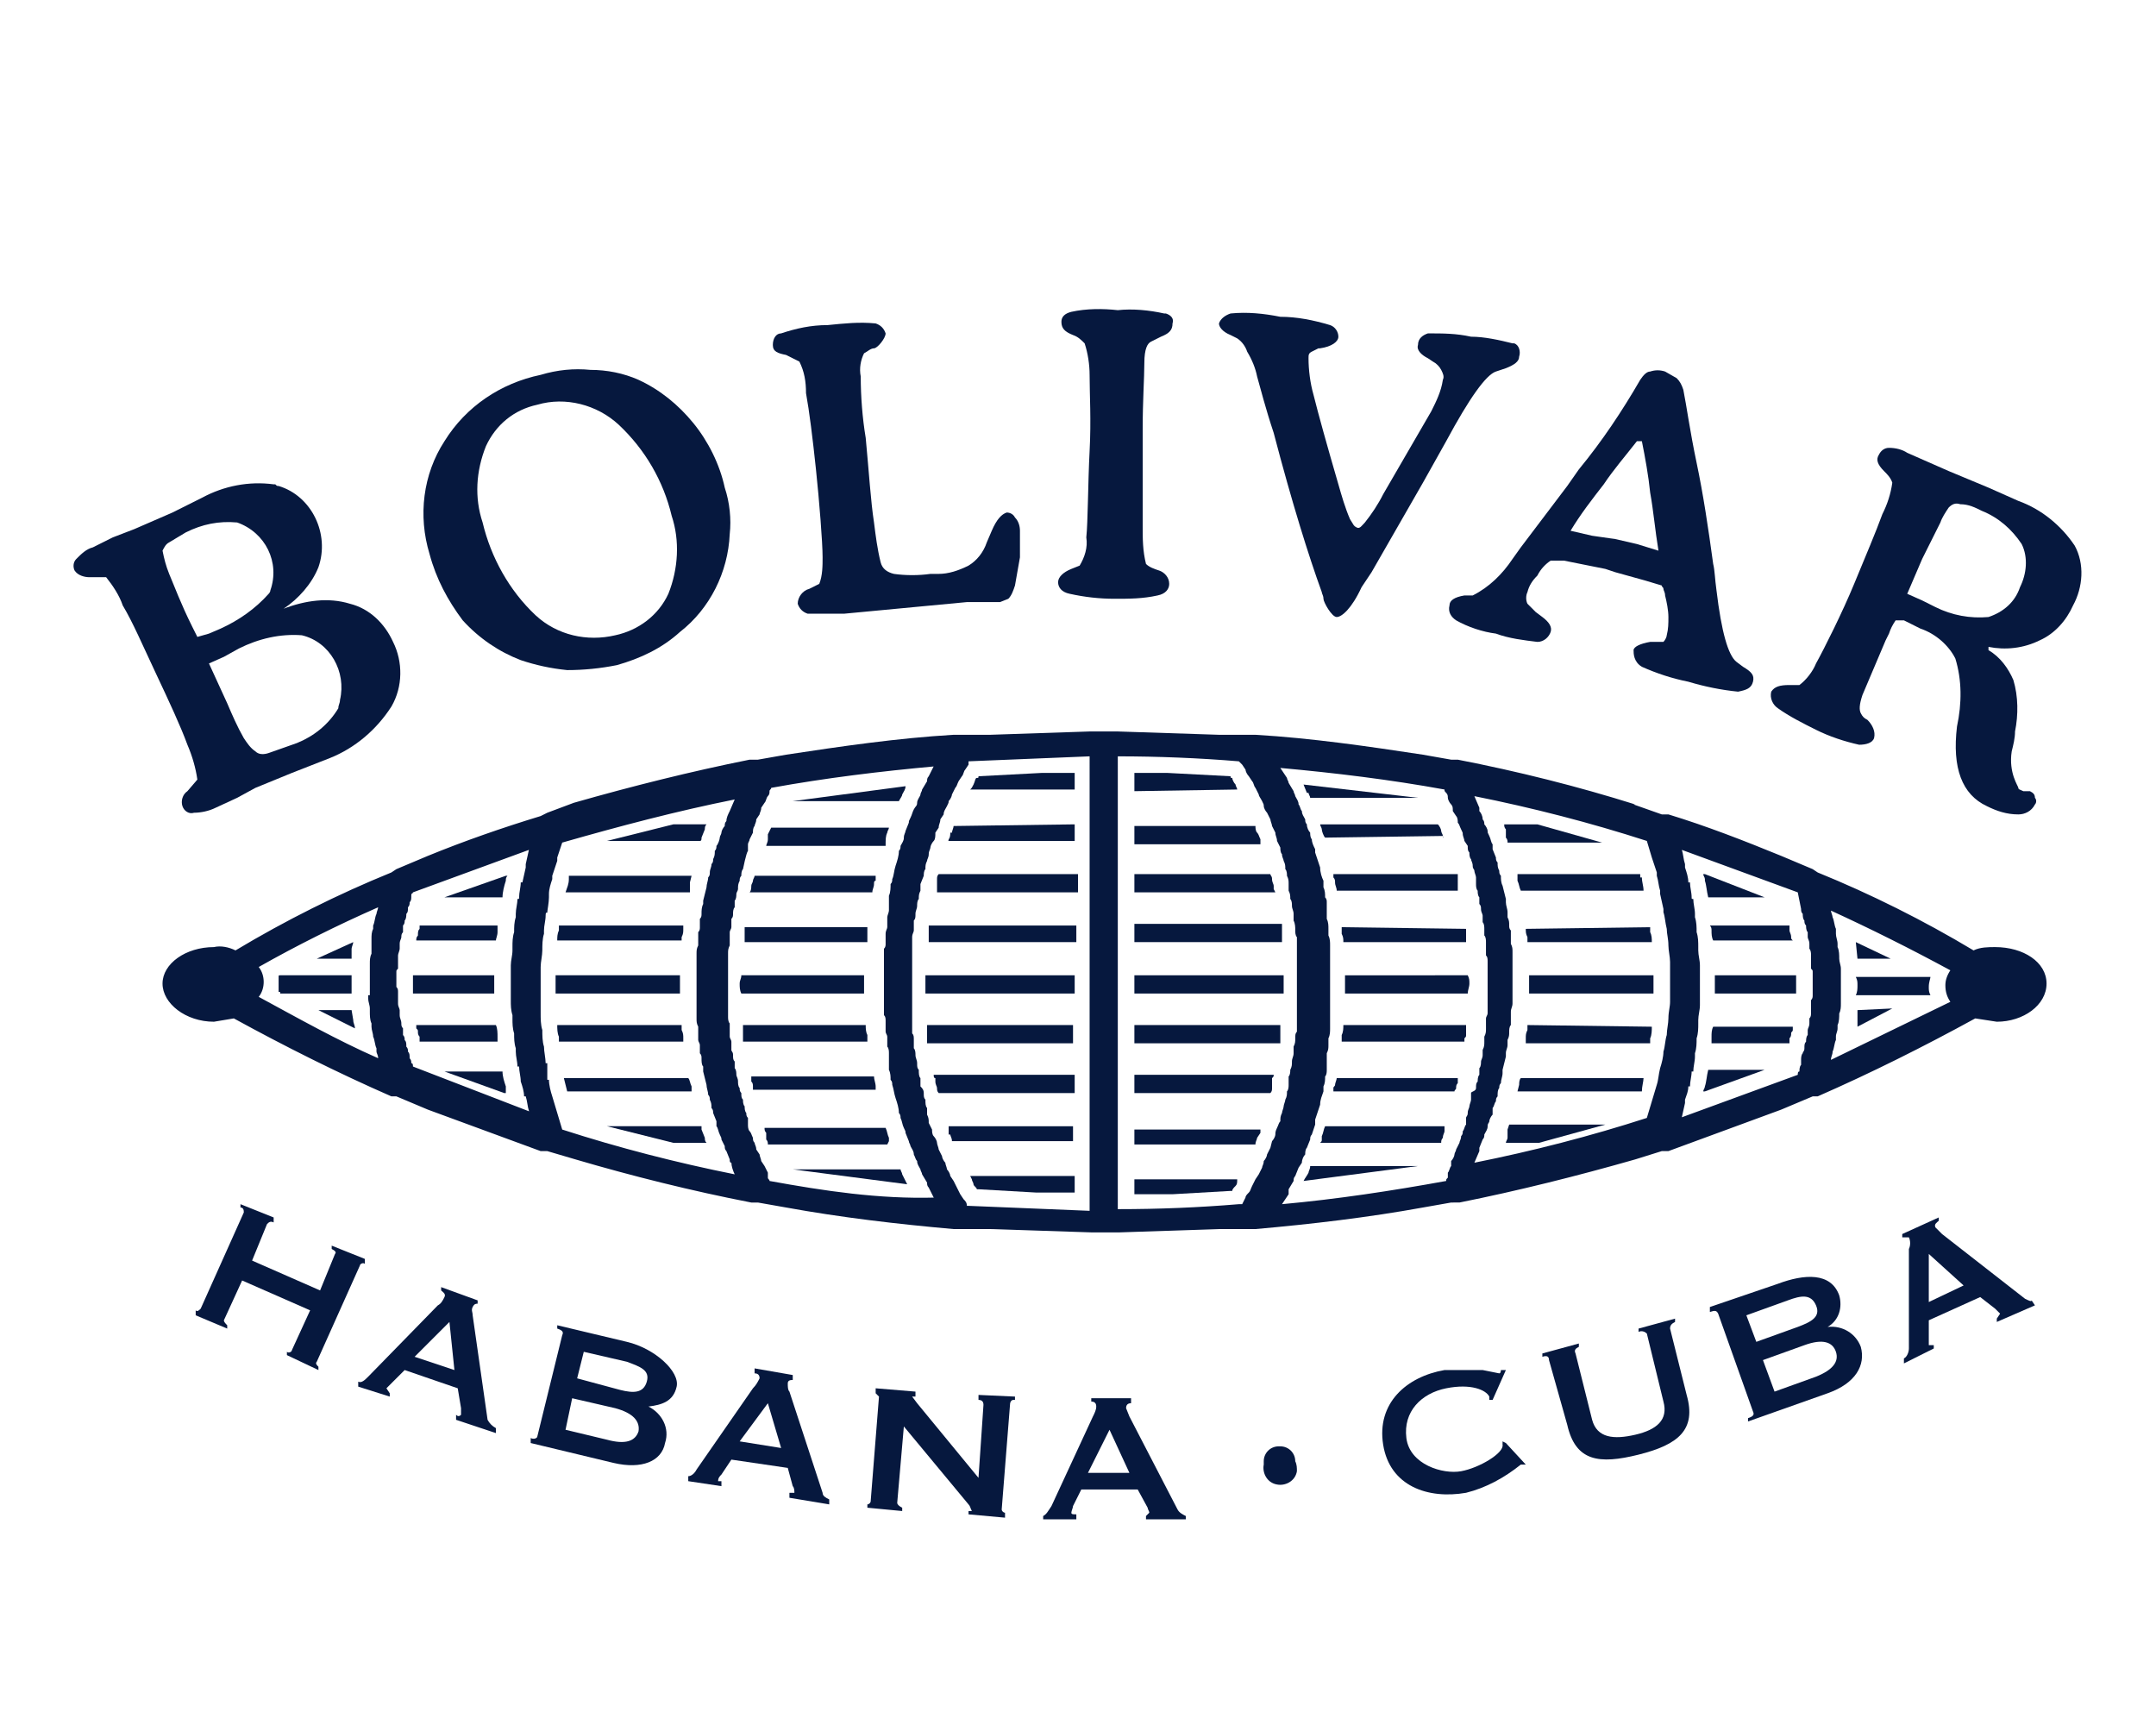 <?xml version="1.0" encoding="utf-8"?>
<!-- Generator: Adobe Illustrator 24.3.0, SVG Export Plug-In . SVG Version: 6.00 Build 0)  -->
<svg version="1.1" id="Layer_1" xmlns="http://www.w3.org/2000/svg" xmlns:xlink="http://www.w3.org/1999/xlink" x="0px" y="0px"
	 viewBox="0 0 130 104" style="enable-background:new 0 0 130 104;" xml:space="preserve">
<style type="text/css">
	.st0{fill:#06183E;}
</style>
<g id="bolivar">
	<path id="Path_85" class="st0" d="M19.1,82.1l2.6-5.8c0-0.1,0.2-0.2,0.3-0.1c0,0,0,0,0,0l0,0v-0.3l-2-0.8v0.2
		c0.2,0.1,0.3,0.2,0.2,0.3l-0.9,2.2L15.2,76l0.9-2.2c0.1-0.1,0.2-0.2,0.4-0.1l0,0v-0.3l-2-0.8v0.2c0.2,0,0.2,0.2,0.2,0.3l0,0
		l-2.6,5.8C12,79,11.9,79.1,11.8,79l0,0v0.3l1.9,0.8v-0.2c-0.1-0.1-0.2-0.2-0.2-0.3l1.1-2.4l4.1,1.8l-1.1,2.4c0,0.1-0.2,0.2-0.3,0.1
		c0,0,0,0,0,0l0,0v0.2l1.9,0.9v-0.2C19.1,82.3,19,82.2,19.1,82.1z"/>
	<path id="Path_86" class="st0" d="M29.4,85.6l-0.9-6.3c0-0.2-0.1-0.3,0-0.5s0.2-0.2,0.3-0.2v-0.2l-2.2-0.8v0.2
		c0.1,0.1,0.3,0.2,0.2,0.4c-0.1,0.2-0.2,0.4-0.4,0.5L22.2,83c-0.2,0.2-0.4,0.4-0.6,0.3v0.3l1.9,0.6V84l-0.2-0.3l0.3-0.3l0.8-0.8
		l3.2,1.1l0.2,1.2v0.4c-0.1,0.1-0.2,0.1-0.3,0c0,0,0,0,0,0v0.3l2.4,0.8v-0.3C29.7,86,29.5,85.8,29.4,85.6z M25,81.8l2.1-2.1l0.3,2.9
		L25,81.8z"/>
	<path id="Path_87" class="st0" d="M37.8,80.9l-4.2-1v0.2c0.3,0.1,0.4,0.2,0.3,0.4l-1.5,6.1c0,0.1-0.2,0.2-0.4,0.1V87l5,1.2
		c1.7,0.4,2.9-0.1,3.1-1.2c0.3-0.9-0.2-1.8-1-2.2l0,0c0.8-0.1,1.5-0.3,1.7-1.2S39.5,81.3,37.8,80.9z M38.5,86.3
		c-0.2,0.6-0.8,0.8-1.9,0.5l-2.5-0.6l0.4-1.9l2.6,0.6C38.2,85.2,38.6,85.7,38.5,86.3z M39,83.3c-0.2,0.7-0.8,0.7-1.6,0.5l-2.6-0.7
		l0.4-1.6l2.6,0.6C38.6,82.4,39.2,82.6,39,83.3z"/>
	<path id="Path_88" class="st0" d="M49.6,90l-2-6.1c-0.1-0.1-0.1-0.3-0.1-0.5c0-0.2,0.2-0.2,0.3-0.2v-0.3l-2.3-0.4v0.3
		c0.2,0,0.3,0.1,0.3,0.3l0,0c-0.1,0.2-0.2,0.4-0.4,0.6L42,88.6c-0.1,0.2-0.3,0.4-0.5,0.4v0.3l2,0.3v-0.3h-0.2c0-0.2,0.1-0.3,0.2-0.4
		l0.6-0.9l3.4,0.5l0.3,1.1c0.1,0.1,0.1,0.3,0.1,0.4h-0.3v0.3l2.4,0.4v-0.3C49.8,90.3,49.6,90.2,49.6,90z M44.6,86.9l1.7-2.3l0.8,2.7
		L44.6,86.9z"/>
	<path id="Path_89" class="st0" d="M59,84.4c0.2,0,0.3,0.1,0.3,0.3l0,0L59,89.1l-3.7-4.5L55,84.2h0.2v-0.3l-2.4-0.2V84l0.2,0.2l0,0
		l-0.5,6.3c0,0.1-0.1,0.2-0.2,0.2l0,0v0.2l2.1,0.2v-0.2c-0.2-0.1-0.3-0.2-0.3-0.3l0.4-4.6l3.9,4.7c0.1,0.1,0.1,0.2,0.2,0.4h-0.2v0.2
		l2.2,0.2v-0.3c-0.1,0-0.2-0.1-0.2-0.2l0,0l0.5-6.3c0-0.2,0.1-0.3,0.2-0.3h0.1v-0.2L59,84.1V84.4z"/>
	<path id="Path_90" class="st0" d="M71,91l-2.9-5.6l-0.2-0.5c0-0.2,0.1-0.3,0.3-0.3h0v-0.3h-2.4v0.2c0.2,0,0.3,0.1,0.3,0.3v0
		c0,0.2-0.1,0.4-0.2,0.6l-2.5,5.4c-0.2,0.3-0.3,0.5-0.5,0.6v0.2h2v-0.3c-0.2,0-0.3,0-0.3-0.1s0.1-0.3,0.1-0.4l0.5-1h3.4l0.6,1.1
		c0,0.1,0.1,0.2,0.1,0.3l-0.2,0.2v0.2h2.4v-0.2C71.3,91.3,71.1,91.2,71,91z M65.6,88.8l1.3-2.6l1.2,2.6H65.6z"/>
	<path id="Path_91" class="st0" d="M77.1,87.2c-0.5,0-0.9,0.4-0.9,0.9c0,0.1,0,0.1,0,0.2c-0.1,0.5,0.2,1.1,0.8,1.2
		c0.5,0.1,1.1-0.2,1.2-0.8c0-0.2,0-0.4-0.1-0.6l0,0c0-0.5-0.4-0.9-0.9-0.9C77.2,87.2,77.1,87.2,77.1,87.2z"/>
	<path id="Path_92" class="st0" d="M90.6,86.9v0.2c0.1,0.5-1.4,1.4-2.5,1.6s-3.1-0.4-3.3-2s0.9-2.7,2.4-3s2.4,0.1,2.6,0.5v0.2H90
		l0.8-1.8h-0.3c0,0,0,0.2-0.1,0.2l-1-0.2h-2.3c-2.3,0.4-4.1,2-3.7,4.5s2.7,3.3,5,2.9c1.2-0.3,2.3-0.9,3.3-1.7H92L90.8,87L90.6,86.9z
		"/>
	<path id="Path_93" class="st0" d="M100.7,80.1c0-0.2,0.1-0.3,0.3-0.4v-0.2l-2.2,0.6v0.2c0.2-0.1,0.4,0,0.5,0.1l1,4.1
		c0.3,1.1-0.4,1.7-1.7,2s-2.3,0.2-2.6-0.9l-1-4c-0.1-0.2,0-0.3,0.2-0.4V81L93,81.6v0.2c0.3-0.1,0.4,0,0.4,0.2l1.1,3.9
		c0.5,2.2,1.9,2.4,4.3,1.8s3.5-1.5,2.9-3.6L100.7,80.1z"/>
	<path id="Path_94" class="st0" d="M110.2,80L110.2,80c0.7-0.4,0.9-1.2,0.7-1.9c-0.5-1.4-2.1-1.3-3.7-0.7l-4.1,1.4v0.3
		c0.3-0.1,0.4-0.1,0.5,0.1l2.1,5.9c0.1,0.2,0,0.3-0.3,0.4v0.2l4.8-1.7c1.7-0.6,2.3-1.7,2-2.8C111.9,80.4,111.1,79.9,110.2,80z
		 M105.3,79.3l2.5-0.9c0.8-0.3,1.4-0.4,1.7,0.3s-0.3,1-1.1,1.3l-2.5,0.9L105.3,79.3z M109.5,83l-2.5,0.9l-0.7-1.9l2.5-0.9
		c1.1-0.4,1.7-0.2,1.9,0.4S110.5,82.6,109.5,83z"/>
	<path id="Path_95" class="st0" d="M122.1,78.3l-5-3.9l-0.4-0.4c-0.1-0.2,0.1-0.3,0.2-0.4v-0.2l-2.2,1v0.2h0.4
		c0.1,0.2,0.1,0.5,0,0.7v6c0,0.2-0.1,0.5-0.3,0.6v0.3l1.8-0.9v-0.2h-0.3v-1.5l3.1-1.4l0.9,0.7l0.3,0.3l-0.2,0.3v0.2l2.3-1l-0.2-0.3
		C122.5,78.5,122.3,78.4,122.1,78.3z M116.3,78.5v-2.9l2.1,1.9L116.3,78.5z"/>
	<path id="Path_96" class="st0" d="M11.9,47l-0.6,0.7c-0.3,0.2-0.4,0.6-0.3,0.9c0.1,0.3,0.4,0.5,0.7,0.4c0.4,0,0.9-0.1,1.3-0.3
		l1.3-0.6l1.1-0.6l2.2-0.9l2.3-0.9c1.5-0.6,2.8-1.7,3.7-3.1c0.7-1.2,0.7-2.7,0.1-3.9c-0.5-1.1-1.4-2-2.6-2.3c-1.3-0.4-2.7-0.2-4,0.3
		c0.9-0.6,1.7-1.5,2.1-2.5c0.7-2-0.4-4.3-2.4-4.9c-0.1,0-0.1,0-0.2-0.1h-0.1c-1.5-0.2-3,0.1-4.3,0.8l-1.8,0.9l-2.3,1l-1.3,0.5
		L5.6,33c-0.4,0.1-0.7,0.4-1,0.7c-0.2,0.2-0.2,0.5-0.1,0.7c0.2,0.3,0.6,0.4,0.9,0.4h1c0.4,0.5,0.8,1.1,1,1.7c0.6,1,1.2,2.4,2,4.1
		s1.5,3.2,1.9,4.3C11.6,45.6,11.8,46.3,11.9,47z M18.2,38.3c1.7,0.4,2.7,2.2,2.3,3.9c0,0,0,0,0,0c0,0.2-0.1,0.3-0.1,0.5
		c-0.6,1-1.5,1.7-2.5,2.1l-1.7,0.6c-0.3,0.1-0.6,0.1-0.8-0.1c-0.3-0.2-0.5-0.5-0.7-0.8c-0.4-0.7-0.7-1.4-1-2.1L12.6,40l0.9-0.4
		l0.9-0.5C15.6,38.5,16.9,38.2,18.2,38.3z M9.8,33.2c0.1-0.2,0.2-0.4,0.4-0.5l1-0.6c1-0.5,2-0.7,3.1-0.6c1.7,0.6,2.6,2.4,2,4.1
		c0,0.1-0.1,0.2-0.1,0.2c-0.8,0.9-1.8,1.6-2.9,2.1l-0.7,0.3l-0.7,0.2l-0.3-0.6c-0.7-1.4-1.1-2.5-1.4-3.2C10,34.1,9.9,33.7,9.8,33.2z
		"/>
	<path id="Path_97" class="st0" d="M27.9,37.4c1,1.1,2.2,1.9,3.5,2.4c0.9,0.3,1.8,0.5,2.8,0.6c1,0,2-0.1,3-0.3c1.4-0.4,2.7-1,3.8-2
		c1.8-1.4,2.9-3.6,3-5.9c0.1-0.9,0-1.9-0.3-2.8c-0.3-1.4-1-2.8-1.9-3.9c-0.9-1.1-2-2-3.3-2.6c-0.9-0.4-1.9-0.6-2.9-0.6
		c-1-0.1-2,0-3,0.3c-2.4,0.5-4.5,1.9-5.8,4c-1.3,2-1.6,4.5-0.9,6.8C26.3,34.9,27,36.2,27.9,37.4z M29.3,26.9
		c0.6-1.3,1.7-2.2,3.1-2.5c1.7-0.5,3.6,0,4.9,1.2c1.6,1.5,2.7,3.4,3.2,5.5c0.5,1.5,0.4,3.2-0.2,4.7c-0.6,1.3-1.8,2.2-3.2,2.5
		c-1.7,0.4-3.5,0-4.8-1.2c-1.6-1.5-2.7-3.5-3.2-5.6C28.6,30,28.7,28.4,29.3,26.9z"/>
	<path id="Path_98" class="st0" d="M47.4,21.4l0.8,0.4c0.3,0.6,0.4,1.2,0.4,1.9c0.2,1.1,0.4,2.7,0.6,4.6s0.4,4.4,0.4,5.3
		c0,0.5,0,1.1-0.2,1.6l-0.6,0.3c-0.4,0.1-0.7,0.5-0.7,0.9c0.1,0.3,0.3,0.5,0.6,0.6h2.2l7.4-0.7h2l0.5-0.2c0.2-0.2,0.3-0.5,0.4-0.8
		l0.3-1.7V32c0-0.3-0.1-0.6-0.3-0.8c-0.1-0.2-0.3-0.3-0.5-0.3c-0.3,0.1-0.6,0.4-0.9,1.1l-0.3,0.7c-0.2,0.6-0.6,1.1-1.1,1.4
		c-0.6,0.3-1.2,0.5-1.8,0.5h-0.5c-0.7,0.1-1.5,0.1-2.2,0c-0.4-0.1-0.7-0.3-0.8-0.7c-0.2-0.8-0.3-1.6-0.4-2.4c-0.2-1.3-0.3-3-0.5-5.1
		c-0.2-1.2-0.3-2.5-0.3-3.7c-0.1-0.5,0-1,0.2-1.4c0.2-0.1,0.4-0.3,0.6-0.3s0.7-0.6,0.7-0.9c-0.1-0.3-0.3-0.5-0.6-0.6
		c-1-0.1-1.9,0-2.9,0.1c-1,0-1.9,0.2-2.8,0.5c-0.3,0-0.5,0.3-0.5,0.7S46.9,21.3,47.4,21.4z"/>
	<path id="Path_99" class="st0" d="M65.5,32.4c0.1,0.6-0.1,1.2-0.4,1.7l-0.5,0.2c-0.5,0.2-0.8,0.5-0.8,0.8s0.2,0.6,0.7,0.7
		c0.9,0.2,1.8,0.3,2.7,0.3c0.9,0,1.7,0,2.6-0.2c0.5-0.1,0.7-0.4,0.7-0.7c0-0.4-0.3-0.7-0.6-0.8c-0.3-0.1-0.6-0.2-0.8-0.4
		c-0.2-0.8-0.2-1.5-0.2-2.3v-5.8c0-1.8,0.1-3.1,0.1-4s0.2-1.2,0.4-1.3l0.6-0.3c0.5-0.2,0.7-0.4,0.7-0.8c0.1-0.3-0.1-0.5-0.4-0.6
		c0,0-0.1,0-0.1,0c-0.9-0.2-1.9-0.3-2.8-0.2c-0.9-0.1-1.9-0.1-2.8,0.1c-0.4,0.1-0.6,0.3-0.6,0.6c0,0.4,0.2,0.6,0.7,0.8
		c0.3,0.1,0.5,0.3,0.7,0.5c0.2,0.6,0.3,1.3,0.3,1.9c0,1.2,0.1,2.7,0,4.6S65.6,31.5,65.5,32.4z"/>
	<path id="Path_100" class="st0" d="M74.2,20.2l0.4,0.2c0.3,0.2,0.5,0.5,0.6,0.8c0.3,0.5,0.5,1,0.6,1.5c0.2,0.7,0.5,1.9,1,3.4
		c1.1,4.2,2.1,7.4,2.9,9.6c0,0.1,0.1,0.2,0.1,0.4s0.5,1.1,0.8,1.1s0.9-0.5,1.5-1.8l0.6-0.9l3.1-5.4l1.4-2.5c1.4-2.6,2.4-4,3-4.2
		l0.6-0.2c0.5-0.2,0.8-0.4,0.8-0.7c0.1-0.3,0-0.7-0.3-0.8c0,0,0,0-0.1,0c-0.8-0.2-1.7-0.4-2.5-0.4c-0.9-0.2-1.7-0.2-2.6-0.2
		c-0.3,0.1-0.6,0.3-0.6,0.7c-0.1,0.3,0.2,0.6,0.6,0.8l0.3,0.2c0.2,0.1,0.4,0.3,0.5,0.5c0.1,0.2,0.2,0.4,0.1,0.6
		c-0.1,0.7-0.4,1.3-0.7,1.9l-2.9,5c-0.3,0.6-0.7,1.2-1.1,1.7c-0.2,0.2-0.3,0.4-0.5,0.3s-0.2-0.2-0.4-0.5c-0.3-0.7-0.5-1.4-0.7-2.1
		c-0.7-2.4-1.2-4.2-1.5-5.4c-0.2-0.7-0.3-1.5-0.3-2.2c0-0.2,0-0.3,0.2-0.4l0.4-0.2h0.1c0.7-0.1,1.1-0.4,1.1-0.7s-0.2-0.6-0.5-0.7
		c-1-0.3-2-0.5-3-0.5c-1-0.2-2-0.3-3-0.2c-0.3,0.1-0.6,0.3-0.7,0.6C73.5,19.7,73.7,20,74.2,20.2z"/>
	<path id="Path_101" class="st0" d="M88.8,35.9h-0.5c-0.6,0.1-0.9,0.3-0.9,0.6c-0.1,0.4,0.1,0.7,0.4,0.9c0.7,0.4,1.6,0.7,2.4,0.8
		c0.8,0.3,1.7,0.4,2.5,0.5c0.4,0,0.7-0.3,0.8-0.6c0.1-0.3-0.1-0.6-0.5-0.9l-0.4-0.3l-0.5-0.5c-0.1-0.2-0.1-0.5,0-0.7
		c0.1-0.4,0.3-0.7,0.6-1c0.2-0.4,0.5-0.7,0.8-0.9h0.8l2.5,0.5l0.6,0.2l1.8,0.5l1,0.3c0,0.1,0.1,0.1,0.1,0.2s0.1,0.2,0.1,0.4
		c0.1,0.4,0.2,0.9,0.2,1.3c0,0.4,0,0.7-0.1,1.1c0,0.1-0.1,0.3-0.2,0.4h-0.8c-0.6,0.1-1,0.3-1,0.5s0,0.7,0.5,1
		c0.9,0.4,1.8,0.7,2.8,0.9c1,0.3,2,0.5,3,0.6c0.5-0.1,0.8-0.2,0.9-0.6s-0.1-0.6-0.6-0.9l-0.4-0.3c-0.5-0.4-0.9-1.8-1.2-4.3
		c-0.1-0.7-0.1-1.2-0.2-1.6c-0.3-2.2-0.6-4.2-1-6.1s-0.6-3.4-0.8-4.4c-0.1-0.3-0.2-0.5-0.4-0.7l-0.7-0.4c-0.3-0.1-0.6-0.1-0.9,0
		c-0.2,0-0.4,0.2-0.6,0.5c-1.1,1.9-2.3,3.7-3.7,5.4l-0.7,1L91.7,33l-0.5,0.7C90.6,34.6,89.8,35.4,88.8,35.9z M96.7,29.2
		c0.6-0.9,1.3-1.7,2-2.6H99c0.2,1,0.4,2.1,0.5,3.1c0.2,1.1,0.3,2.3,0.5,3.5l-1.3-0.4l-1.3-0.3L96,32.3L94.7,32
		C95.3,31,96,30.1,96.7,29.2z"/>
	<path id="Path_102" class="st0" d="M125.1,32.9c-0.8-1.2-2-2.2-3.4-2.7l-1.8-0.8l-2.4-1l-2.5-1.1c-0.3-0.2-0.7-0.3-1.1-0.3
		c-0.3,0-0.5,0.2-0.6,0.4c-0.2,0.3-0.1,0.6,0.3,1c0.2,0.2,0.4,0.4,0.5,0.7c-0.1,0.7-0.3,1.3-0.6,1.9c-0.4,1.1-1,2.5-1.7,4.2
		s-1.8,3.9-2.3,4.8c-0.2,0.5-0.6,1-1,1.3h-0.6c-0.6,0-0.9,0.1-1.1,0.4c-0.1,0.4,0.1,0.8,0.4,1c0.7,0.5,1.5,0.9,2.3,1.3
		c0.8,0.4,1.7,0.7,2.6,0.9c0.4,0,0.8-0.1,0.9-0.4c0.1-0.4-0.1-0.8-0.4-1.1c-0.2-0.1-0.3-0.2-0.4-0.4c-0.1-0.2-0.1-0.5,0.1-1.1
		l1.4-3.3l0.2-0.4c0.1-0.3,0.2-0.5,0.4-0.8h0.5l1,0.5c0.9,0.3,1.7,1,2.1,1.8c0.4,1.3,0.4,2.7,0.1,4.1l0,0c-0.3,2.5,0.3,4.1,1.8,4.8
		c0.6,0.3,1.2,0.5,1.9,0.5c0.4,0,0.8-0.2,1-0.6c0.1-0.1,0.1-0.3,0-0.4c0-0.2-0.1-0.3-0.3-0.4H122c-0.2-0.1-0.3-0.1-0.3-0.2
		s-0.6-0.9-0.4-2.2c0.1-0.4,0.2-0.8,0.2-1.2c0.2-1,0.2-2.1-0.1-3.1c-0.3-0.7-0.8-1.4-1.5-1.8V39c1,0.2,2.1,0.1,3.1-0.4
		c0.9-0.4,1.6-1.2,2-2.1C125.6,35.4,125.7,34,125.1,32.9z M121.8,35.4c-0.3,0.9-1,1.5-1.9,1.8c-1.1,0.1-2.2-0.1-3.2-0.6l-0.8-0.4
		l-0.9-0.4l0.3-0.7l0.6-1.4l1.1-2.2c0.1-0.3,0.3-0.6,0.5-0.9c0.2-0.2,0.4-0.3,0.7-0.2c0.5,0,0.9,0.2,1.3,0.4c1,0.4,1.8,1.1,2.4,2
		C122.3,33.6,122.2,34.6,121.8,35.4z"/>
	<path id="Path_103" class="st0" d="M120.3,57.1c-0.4,0-0.9,0-1.3,0.2c-3-1.8-6.2-3.4-9.4-4.7l0,0l-0.3-0.2l-1.9-0.8l0,0
		c-2.2-0.9-4.5-1.8-6.8-2.5h-0.4l-1.7-0.6h0.1c-3.5-1.1-7.1-2-10.7-2.7h-0.4l-1.7-0.3l0,0c-3.3-0.5-6.7-1-10.1-1.2h-2.2l-6.1-0.2
		h-1.7l-6,0.2h-2.2c-3.4,0.2-6.8,0.7-10.1,1.2l0,0l-1.7,0.3h-0.5c-3.5,0.7-7.1,1.6-10.6,2.6l0,0L33,49l-0.4,0.2l0,0
		c-2.3,0.7-4.6,1.5-6.8,2.4l0,0l-1.9,0.8l-0.3,0.2l0,0c-3.2,1.3-6.4,2.9-9.4,4.7c-0.4-0.2-0.9-0.3-1.3-0.2c-1.7,0-3.1,1-3.1,2.2
		s1.4,2.3,3.1,2.3l1.2-0.2c3.1,1.7,6.3,3.3,9.5,4.7h0.3l1.9,0.8l0,0l6.8,2.5H33l1.7,0.5l0,0c3.4,1,7,1.9,10.6,2.6h0.4l1.7,0.3l0,0
		c3.3,0.6,6.7,1,10.1,1.3h2.2l6.1,0.2h1.7l6-0.2h2.2c3.4-0.3,6.8-0.7,10.1-1.3l0,0l1.7-0.3H88c3.5-0.7,7.1-1.6,10.6-2.6l0,0l1.6-0.5
		h0.4l6.8-2.5l0,0l1.9-0.8h0.3c3.2-1.4,6.4-3,9.5-4.7l1.3,0.2c1.6,0,3-1,3-2.3S122,57.1,120.3,57.1z M22.2,60v0.2
		c0,0.2,0.1,0.4,0.1,0.6V61c0,0.2,0,0.5,0.1,0.7v0.2c0,0.2,0.1,0.4,0.1,0.6l0,0c0.1,0.2,0.1,0.5,0.2,0.7v0.2c0,0.1,0.1,0.2,0.1,0.4
		c-2.5-1.1-4.8-2.4-7.2-3.7c0.4-0.5,0.4-1.3,0-1.8c2.3-1.3,4.7-2.5,7.2-3.6c0,0.1-0.1,0.3-0.1,0.4l0,0c-0.1,0.2-0.1,0.5-0.2,0.7V56
		c-0.1,0.2-0.1,0.4-0.1,0.6v0.9l0,0c-0.1,0.2-0.1,0.4-0.1,0.6V60H22.2z M30.8,60.3L30.8,60.3c0,0.3,0,0.6,0.1,0.9v0.2
		c0,0.3,0,0.6,0.1,0.9l0,0c0,0.3,0,0.6,0.1,0.9v0.2c0,0.3,0.1,0.6,0.1,0.9h0.1c0,0.3,0.1,0.6,0.1,0.9l0,0c0.1,0.3,0.2,0.6,0.2,0.9
		h0.1c0.1,0.3,0.1,0.6,0.2,0.9l0,0l-7-2.7c0-0.1,0-0.2-0.1-0.2c0-0.1,0-0.2-0.1-0.3c0-0.2,0-0.3-0.1-0.4c0-0.1,0-0.2-0.1-0.3
		c0-0.2,0-0.3-0.1-0.4c0-0.1,0-0.2-0.1-0.3V62c-0.1-0.1-0.1-0.2-0.1-0.3c0-0.2-0.1-0.3-0.1-0.5v-0.3c0-0.1-0.1-0.2-0.1-0.4v-0.7
		c0-0.1,0-0.2-0.1-0.3v-0.9c0-0.1,0-0.1,0.1-0.2v-0.8c0-0.1,0.1-0.3,0.1-0.4v-0.3c0-0.2,0.1-0.3,0.1-0.4c0-0.1,0-0.2,0.1-0.3v-0.4
		c0.1-0.1,0.1-0.2,0.1-0.3c0.1-0.1,0.1-0.3,0.1-0.4c0.1-0.1,0.1-0.2,0.1-0.4c0.1-0.1,0.1-0.2,0.1-0.3c0.1-0.1,0.1-0.2,0.1-0.4
		s0.1-0.1,0.1-0.2l7.1-2.6h-0.1l-0.2,0.9v0.2l-0.2,0.9h-0.1c0,0.3-0.1,0.6-0.1,0.9c0,0.1,0,0.1-0.1,0.1c0,0.3-0.1,0.6-0.1,0.9v0.2
		C31,55.6,31,55.9,31,56.2l0,0c-0.1,0.3-0.1,0.6-0.1,0.9v0.2c0,0.3-0.1,0.6-0.1,0.9L30.8,60.3L30.8,60.3z M33.9,68.1L33.9,68.1
		l-0.3-1l0,0l-0.3-1l0,0c-0.1-0.3-0.2-0.7-0.2-1H33v-1h-0.1c0-0.3-0.1-0.7-0.1-1l0,0c-0.1-0.3-0.1-0.7-0.1-1l0,0
		c-0.1-0.3-0.1-0.7-0.1-1l0,0v-2.8l0,0c0-0.3,0.1-0.7,0.1-1l0,0c0-0.3,0-0.7,0.1-1v-0.2c0-0.3,0.1-0.6,0.1-0.9S33,55.1,33,55
		s0.1-0.6,0.1-0.9v-0.2c0-0.3,0.1-0.6,0.2-0.9v-0.2l0.3-0.9v-0.2l0.3-0.9l0,0c3.5-1,6.9-1.9,10.4-2.6L44,48.9l0,0
		c-0.1,0.2-0.2,0.4-0.2,0.6c-0.1,0.1-0.1,0.2-0.1,0.3c-0.1,0.1-0.2,0.3-0.2,0.4c0,0.1-0.1,0.2-0.1,0.3s-0.1,0.4-0.2,0.5
		c0,0.1,0,0.2-0.1,0.3c0,0.2,0,0.3-0.1,0.5c0,0.1,0,0.2-0.1,0.3c0,0.2-0.1,0.3-0.1,0.5c0,0.1,0,0.2-0.1,0.3c0,0.2-0.1,0.4-0.1,0.6
		l0,0l-0.2,0.8v0.2c-0.1,0.2-0.1,0.4-0.1,0.6c0,0.1,0,0.2-0.1,0.3v0.5c0,0.1,0,0.2-0.1,0.3V57C42,57.2,42,57.3,42,57.5v3.9
		c0,0.2,0,0.3,0.1,0.5v0.8c0,0.1,0.1,0.2,0.1,0.3v0.5c0.1,0.1,0.1,0.2,0.1,0.3c0,0.2,0,0.4,0.1,0.5v0.3l0.2,0.8l0,0
		c0,0.2,0.1,0.4,0.1,0.6c0.1,0.1,0.1,0.2,0.1,0.3c0.1,0.2,0.1,0.3,0.1,0.5C43,66.9,43,67,43,67.1l0.2,0.5v0.3
		c0.1,0.1,0.1,0.3,0.2,0.5s0.1,0.2,0.1,0.3l0.2,0.4c0,0.1,0,0.2,0.1,0.3l0.2,0.5c0,0.1,0,0.2,0.1,0.2c0,0.2,0.1,0.5,0.2,0.7
		C40.8,70.1,37.3,69.2,33.9,68.1z M46.4,71.2c0-0.1-0.1-0.1-0.1-0.2v-0.3l-0.2-0.4L45.9,70c0-0.1-0.1-0.3-0.1-0.4l-0.2-0.3
		c0-0.2-0.1-0.3-0.1-0.4c-0.1-0.1-0.1-0.2-0.1-0.3c-0.1-0.2-0.1-0.3-0.2-0.4s-0.1-0.3-0.1-0.4v-0.4C45,67.3,45,67.2,45,67.1
		c-0.1-0.1-0.1-0.3-0.1-0.4c-0.1-0.1-0.1-0.3-0.1-0.4c-0.1-0.1-0.1-0.2-0.1-0.4c-0.1-0.1-0.1-0.2-0.1-0.3c-0.1-0.1-0.1-0.3-0.1-0.4
		c0-0.2-0.1-0.3-0.1-0.4c0-0.1,0-0.3-0.1-0.4V64c-0.1-0.1-0.1-0.2-0.1-0.4s-0.1-0.2-0.1-0.3v-0.5c0-0.1-0.1-0.2-0.1-0.3v-0.8
		c-0.1-0.1-0.1-0.3-0.1-0.4v-3.8c0-0.2,0-0.3,0.1-0.5v-0.8c0-0.1,0.1-0.2,0.1-0.3v-0.5c0.1-0.1,0.1-0.2,0.1-0.3c0-0.1,0-0.3,0.1-0.4
		v-0.4c0.1-0.1,0.1-0.3,0.1-0.4c0-0.1,0.1-0.2,0.1-0.3c0-0.2,0-0.3,0.1-0.5c0-0.1,0-0.2,0.1-0.3c0-0.1,0-0.3,0.1-0.4
		c0,0,0.2-1,0.3-1.1v-0.4c0-0.1,0.1-0.2,0.1-0.3l0.2-0.4c0-0.1,0-0.3,0.1-0.4c0-0.1,0.1-0.2,0.1-0.4l0.2-0.3c0-0.1,0.1-0.2,0.1-0.4
		l0.2-0.3c0.1-0.1,0.1-0.3,0.2-0.4s0.1-0.2,0.1-0.3s0.1-0.1,0.1-0.2c3.3-0.6,6.6-1,9.9-1.3h-0.1L56,46.8c-0.1,0.1-0.1,0.2-0.1,0.3
		l-0.3,0.5c0,0.1-0.1,0.2-0.1,0.3s-0.2,0.3-0.2,0.5s-0.1,0.2-0.2,0.4s-0.1,0.3-0.2,0.5s-0.1,0.2-0.1,0.3l-0.2,0.5
		c0,0.1-0.1,0.2-0.1,0.4s-0.1,0.3-0.2,0.5c0,0.1,0,0.2-0.1,0.3c0,0.3-0.1,0.6-0.2,0.9l0,0c-0.1,0.3-0.1,0.6-0.2,0.8
		c0,0.1,0,0.2-0.1,0.3c0,0.2,0,0.5-0.1,0.7v0.9c0,0.1-0.1,0.3-0.1,0.4v0.6c0,0.1-0.1,0.2-0.1,0.4v0.6c0,0.1,0,0.2-0.1,0.3v4
		c0.1,0.1,0.1,0.2,0.1,0.4v0.6c0,0.1,0.1,0.2,0.1,0.3v0.6c0.1,0.1,0.1,0.3,0.1,0.4v1c0.1,0.2,0.1,0.4,0.1,0.6
		c0.1,0.1,0.1,0.2,0.1,0.3c0.1,0.3,0.1,0.5,0.2,0.8l0,0c0.1,0.3,0.2,0.6,0.2,0.9c0.1,0.1,0.1,0.2,0.1,0.3c0.1,0.2,0.1,0.4,0.2,0.6
		s0.1,0.2,0.1,0.3l0.2,0.5c0,0.1,0.1,0.2,0.1,0.3c0.1,0.2,0.2,0.3,0.2,0.5c0.1,0.2,0.1,0.3,0.2,0.4c0,0.2,0.1,0.3,0.2,0.5
		c0,0.1,0.1,0.2,0.1,0.3l0.3,0.5c0,0.1,0,0.2,0.1,0.3l0.3,0.6h0.1C53,72.3,49.7,71.8,46.4,71.2z M65.7,73l-7.3-0.3h-0.1
		c0-0.2-0.1-0.3-0.2-0.4L57.9,72l-0.2-0.4l-0.2-0.4l-0.2-0.3c0-0.1-0.1-0.3-0.2-0.4c0-0.1-0.1-0.3-0.1-0.4c-0.1-0.1-0.2-0.3-0.2-0.4
		l-0.2-0.4c0-0.1-0.1-0.3-0.1-0.4s-0.1-0.3-0.2-0.4s-0.1-0.3-0.1-0.4L56,67.7c0-0.2,0-0.3-0.1-0.5v-0.4c-0.1-0.1-0.1-0.3-0.1-0.5
		c-0.1-0.1-0.1-0.2-0.1-0.4s-0.1-0.3-0.2-0.4V65c-0.1-0.1-0.1-0.3-0.1-0.5c-0.1-0.1-0.1-0.2-0.1-0.4c0-0.2-0.1-0.3-0.1-0.5
		c0-0.1,0-0.3-0.1-0.4v-0.5c0-0.2,0-0.3-0.1-0.4v-5.8c0-0.2,0.1-0.3,0.1-0.4v-0.6c0.1-0.1,0.1-0.2,0.1-0.4c0-0.2,0.1-0.3,0.1-0.5
		c0-0.1,0-0.3,0.1-0.4c0-0.2,0-0.3,0.1-0.5v-0.4l0.2-0.5c0-0.1,0-0.3,0.1-0.4c0-0.2,0-0.3,0.1-0.5c0-0.1,0.1-0.2,0.1-0.4
		s0.1-0.3,0.1-0.4s0.1-0.3,0.2-0.4s0.1-0.3,0.1-0.5l0.2-0.3c0-0.2,0.1-0.3,0.1-0.5l0.2-0.3c0-0.2,0.1-0.3,0.2-0.5s0.1-0.2,0.1-0.3
		c0.1-0.1,0.2-0.3,0.2-0.4l0.2-0.4c0.1-0.1,0.1-0.2,0.2-0.4l0.2-0.3c0.1-0.1,0.1-0.3,0.2-0.4l0.2-0.3v-0.2l7.3-0.3V73z M76.6,69.2
		l-0.2,0.4c0,0.1-0.1,0.3-0.2,0.4c0,0.2-0.1,0.3-0.1,0.4l-0.2,0.4l-0.2,0.3l-0.2,0.4c-0.1,0.2-0.1,0.3-0.2,0.4s-0.2,0.2-0.2,0.3
		l-0.2,0.4h-0.2c-2.4,0.2-4.8,0.3-7.3,0.3V45.6c2.4,0,4.9,0.1,7.3,0.3l0.2,0.2l0.2,0.3c0,0.1,0.1,0.3,0.2,0.4l0.2,0.3
		c0.1,0.1,0.1,0.3,0.2,0.4l0.2,0.4c0,0.1,0.1,0.2,0.2,0.4s0.1,0.2,0.1,0.3s0.1,0.3,0.2,0.4l0.2,0.4c0,0.1,0.1,0.3,0.1,0.4l0.2,0.4
		c0,0.2,0.1,0.3,0.1,0.5l0.2,0.4c0,0.1,0,0.3,0.1,0.4c0,0.2,0.1,0.3,0.1,0.4c0.1,0.2,0.1,0.3,0.1,0.5c0.1,0.1,0.1,0.3,0.1,0.4
		c0.1,0.2,0.1,0.3,0.1,0.5v0.4c0.1,0.2,0.1,0.3,0.1,0.5c0.1,0.1,0.1,0.3,0.1,0.4c0,0.2,0.1,0.3,0.1,0.5v0.4c0.1,0.2,0.1,0.4,0.1,0.6
		c0,0.1,0,0.3,0.1,0.4v5.7c-0.1,0.1-0.1,0.2-0.1,0.4c0,0.2,0,0.3-0.1,0.5v0.4c0,0.2-0.1,0.3-0.1,0.5c0,0.2,0,0.3-0.1,0.5
		c0,0.1,0,0.3-0.1,0.4v0.5c0,0.1,0,0.3-0.1,0.4c0,0.2,0,0.3-0.1,0.5c0,0.1-0.1,0.3-0.1,0.4s-0.1,0.3-0.1,0.4
		c-0.1,0.2-0.1,0.3-0.1,0.5c-0.1,0.1-0.1,0.2-0.2,0.4s-0.1,0.3-0.1,0.4s-0.1,0.3-0.2,0.4L76.6,69.2z M88.7,65.9v0.4
		c0,0.1-0.1,0.3-0.1,0.4s-0.1,0.2-0.1,0.4s-0.1,0.2-0.1,0.3v0.4c-0.1,0.1-0.1,0.3-0.2,0.4c0,0.1,0,0.2-0.1,0.3
		c0,0.2-0.1,0.3-0.1,0.4l-0.2,0.4c0,0.1-0.1,0.2-0.1,0.3s-0.1,0.3-0.2,0.4v0.3c-0.1,0.1-0.1,0.3-0.2,0.4V71
		c-0.1,0.1-0.1,0.1-0.1,0.2c-3.3,0.6-6.6,1.1-9.9,1.4l0,0l0.4-0.6v-0.3l0.3-0.5c0-0.1,0-0.2,0.1-0.3l0.2-0.5l0.2-0.3
		c0-0.2,0.1-0.4,0.2-0.5c0-0.1,0-0.3,0.1-0.4l0.2-0.5c0-0.1,0-0.2,0.1-0.3l0.2-0.6v-0.3l0.3-0.9l0,0c0-0.3,0.1-0.5,0.2-0.8v-0.3
		c0.1-0.2,0.1-0.4,0.1-0.6c0.1-0.1,0.1-0.3,0.1-0.4v-1c0.1-0.2,0.1-0.3,0.1-0.5v-0.4c0.1-0.2,0.1-0.4,0.1-0.6v-5
		c0-0.2,0-0.4-0.1-0.6V56c0-0.2,0-0.4-0.1-0.6v-1c0-0.1,0-0.2-0.1-0.3c0-0.2,0-0.4-0.1-0.6v-0.4c-0.1-0.2-0.2-0.5-0.2-0.8l0,0
		l-0.3-0.9v-0.2c-0.1-0.2-0.2-0.4-0.2-0.6C79,50.5,79,50.3,79,50.2c-0.1-0.1-0.2-0.3-0.2-0.5c-0.1-0.1-0.1-0.2-0.1-0.3
		c-0.1-0.2-0.2-0.3-0.2-0.5c-0.1-0.1-0.1-0.3-0.2-0.4c0-0.2-0.1-0.3-0.2-0.5c0-0.1-0.1-0.2-0.1-0.3l-0.3-0.5c0-0.1-0.1-0.2-0.1-0.3
		l-0.4-0.6l0,0c3.3,0.3,6.6,0.7,9.9,1.3c0,0.1,0,0.1,0.1,0.2s0.1,0.2,0.1,0.3s0.1,0.3,0.2,0.4s0.1,0.2,0.1,0.4l0.2,0.3
		c0.1,0.1,0.1,0.3,0.1,0.4c0.1,0.1,0.1,0.2,0.2,0.4s0.1,0.2,0.1,0.3s0.1,0.3,0.1,0.4l0.2,0.3c0,0.2,0,0.3,0.1,0.4
		c0,0.1,0,0.3,0.1,0.4c0,0.1,0.1,0.2,0.1,0.4s0.1,0.2,0.1,0.3s0.1,0.3,0.1,0.4v0.4c0,0.1,0,0.3,0.1,0.4c0,0.1,0,0.3,0.1,0.4v0.4
		c0.1,0.1,0.1,0.2,0.1,0.3c0,0.2,0.1,0.3,0.1,0.4v0.4c0.1,0.1,0.1,0.3,0.1,0.4v0.4c0.1,0.1,0.1,0.3,0.1,0.4v0.8
		c0.1,0.1,0.1,0.2,0.1,0.4v3.1c0,0.1-0.1,0.2-0.1,0.3V62c0,0.2,0,0.3-0.1,0.5v0.3c0,0.2,0,0.3-0.1,0.5v0.3c0,0.2-0.1,0.3-0.1,0.4
		c0,0.1,0,0.3-0.1,0.4v0.4c-0.1,0.1-0.1,0.3-0.1,0.4C89,65.3,89,65.4,89,65.6S88.7,65.8,88.7,65.9z M100.7,60.4L100.7,60.4
		c0,0.3-0.1,0.6-0.1,1l0,0c0,0.3-0.1,0.7-0.1,1l0,0c-0.1,0.3-0.1,0.7-0.2,1l0,0c0,0.3-0.1,0.7-0.2,1l0,0c-0.1,0.4-0.1,0.7-0.2,1l0,0
		l-0.3,1l0,0l-0.3,1l0,0c-3.4,1.1-6.9,2-10.4,2.7l0.3-0.7v-0.2l0.2-0.5c0.1-0.1,0.1-0.2,0.1-0.3c0.1-0.2,0.2-0.3,0.2-0.5
		s0.1-0.2,0.1-0.3s0.1-0.3,0.2-0.4v-0.4c0.1-0.1,0.1-0.3,0.2-0.4c0-0.1,0-0.2,0.1-0.3c0-0.2,0-0.4,0.1-0.5c0-0.1,0-0.2,0.1-0.3
		c0-0.2,0.1-0.4,0.1-0.6v-0.2l0.2-0.8v-0.2c0-0.2,0.1-0.3,0.1-0.5v-0.3c0.1-0.2,0.1-0.3,0.1-0.5c0-0.1,0-0.3,0.1-0.4V61
		c0-0.2,0.1-0.3,0.1-0.5v-3.1c0-0.2,0-0.3-0.1-0.5v-0.8C91,56,91,55.9,91,55.8c0-0.2,0-0.3-0.1-0.5V55c0-0.2-0.1-0.4-0.1-0.6v-0.2
		l-0.2-0.8l0,0c-0.1-0.2-0.1-0.4-0.1-0.6c-0.1-0.1-0.1-0.2-0.1-0.3c-0.1-0.2-0.1-0.3-0.1-0.5c-0.1-0.1-0.1-0.2-0.1-0.3L90,51.2v-0.3
		c-0.1-0.1-0.1-0.3-0.2-0.5s-0.1-0.2-0.1-0.3c0-0.1-0.1-0.3-0.2-0.4c0-0.1,0-0.2-0.1-0.3c0-0.2-0.1-0.4-0.2-0.5v-0.2L88.9,48
		c3.5,0.7,7,1.6,10.4,2.7l0,0l0.3,1l0,0l0.3,0.9v0.2c0.1,0.3,0.1,0.6,0.2,0.9v0.2l0.2,0.9V55c0.1,0.3,0.1,0.6,0.2,1l0,0
		c0,0.3,0.1,0.6,0.1,1l0,0c0,0.3,0.1,0.7,0.1,1l0,0v2.1V60.4z M108.4,53.8l0.2,1c0,0.1,0,0.2,0.1,0.3c0,0.1,0,0.3,0.1,0.4
		c0,0.1,0,0.2,0.1,0.3c0,0.1,0,0.3,0.1,0.4v0.3c0,0.1,0.1,0.2,0.1,0.4v0.3c0.1,0.1,0.1,0.3,0.1,0.4v0.8c0.1,0.1,0.1,0.1,0.1,0.2
		c0,0,0,1.4,0,1.4c0,0.1,0,0.2-0.1,0.3V61c0,0.2,0,0.3-0.1,0.4v0.3c0,0.2-0.1,0.3-0.1,0.4v0.3c-0.1,0.1-0.1,0.3-0.1,0.4
		c-0.1,0.1-0.1,0.2-0.1,0.4s-0.1,0.2-0.1,0.3c-0.1,0.1-0.1,0.3-0.1,0.4v0.3c-0.1,0.1-0.1,0.3-0.1,0.4c-0.1,0-0.1,0.1-0.1,0.2
		l-7.1,2.6h0.1l0.2-0.9v-0.2c0.1-0.3,0.2-0.5,0.2-0.8h0.1c0-0.3,0.1-0.6,0.1-0.9h0.1c0-0.3,0.1-0.6,0.1-0.9v-0.2
		c0.1-0.3,0.1-0.6,0.1-0.9l0,0c0.1-0.3,0.1-0.6,0.1-0.9v-0.2c0-0.3,0.1-0.6,0.1-0.9v-2.4c0-0.3-0.1-0.6-0.1-0.9v-0.2
		c0-0.3,0-0.6-0.1-0.9l0,0c0-0.3,0-0.6-0.1-0.9v-0.2c0-0.3-0.1-0.6-0.1-0.9c-0.1,0-0.1,0-0.1-0.1c0-0.3-0.1-0.6-0.1-0.9h-0.1
		c0-0.3-0.1-0.6-0.2-0.9v-0.2c-0.1-0.3-0.1-0.6-0.2-0.9h-0.1L108.4,53.8 M110.4,63.9c0-0.2,0.1-0.3,0.1-0.5l0,0
		c0.1-0.2,0.1-0.5,0.2-0.7v-0.2c0-0.2,0.1-0.3,0.1-0.5v-0.2c0.1-0.2,0.1-0.5,0.1-0.7l0,0c0.1-0.2,0.1-0.4,0.1-0.6v-2.1
		c0-0.2-0.1-0.4-0.1-0.6l0,0c0-0.2,0-0.5-0.1-0.7v-0.2c0-0.2-0.1-0.4-0.1-0.6V56c-0.1-0.2-0.1-0.5-0.2-0.7l0,0
		c0-0.1-0.1-0.3-0.1-0.4c2.4,1.1,4.8,2.3,7.2,3.6c-0.2,0.3-0.3,0.6-0.3,0.9c0,0.4,0.1,0.7,0.3,1L110.4,63.9z"/>
	<path id="Path_104" class="st0" d="M87,50.4c0-0.1-0.1-0.2-0.1-0.3s-0.1-0.3-0.2-0.4h-7.1c0,0.1,0.1,0.2,0.1,0.3s0.1,0.4,0.2,0.5
		L87,50.4C87.1,50.6,87,50.5,87,50.4z"/>
	<path id="Path_105" class="st0" d="M78.9,70.7L78.9,70.7c-0.1,0.2-0.2,0.3-0.3,0.5l0,0l6.9-0.9H79C79,70.5,78.9,70.6,78.9,70.7z"/>
	<path id="Path_106" class="st0" d="M78.6,47.3L78.6,47.3l0.2,0.5h0.1c0,0.1,0.1,0.2,0.1,0.3h6.5L78.6,47.3z"/>
	<path id="Path_107" class="st0" d="M80.4,52.9c0.1,0.1,0.1,0.2,0.1,0.3l0,0c0,0.2,0.1,0.3,0.1,0.5h7.3V53l0,0v-0.3h-7.5V52.9z"/>
	<path id="Path_108" class="st0" d="M79.7,68.5v0.2l0,0c0,0.1,0,0.1-0.1,0.2h7.3c0-0.1,0-0.2,0.1-0.3c0-0.2,0.1-0.3,0.1-0.4v-0.3
		h-7.2C79.8,68.1,79.8,68.3,79.7,68.5z"/>
	<path id="Path_109" class="st0" d="M80.9,62.4v0.4h7.4v-0.2c0.1-0.1,0.1-0.1,0.1-0.2v-0.6H81C81,62,81,62.2,80.9,62.4z"/>
	<path id="Path_110" class="st0" d="M80.5,65.4L80.5,65.4c0,0.1-0.1,0.1-0.1,0.2v0.2h7.3c0-0.1,0.1-0.1,0.1-0.2l0,0
		c0-0.1,0-0.2,0.1-0.3V65h-7.3C80.6,65.1,80.5,65.3,80.5,65.4z"/>
	<path id="Path_111" class="st0" d="M80.9,55.9v0.4c0.1,0.2,0.1,0.3,0.1,0.5h7.4V56L80.9,55.9L80.9,55.9z"/>
	<path id="Path_112" class="st0" d="M68.4,69h7.3c0-0.2,0.1-0.3,0.1-0.4l0,0l0.2-0.3v-0.2h-7.6V69z"/>
	<path id="Path_113" class="st0" d="M74.6,47.6c0-0.1-0.1-0.2-0.1-0.3c-0.1-0.1-0.2-0.3-0.2-0.4c-0.1,0-0.1,0-0.1-0.1l-3.8-0.2h-2
		v1.1L74.6,47.6L74.6,47.6z"/>
	<path id="Path_114" class="st0" d="M21.2,60.9h-2l2.2,1.1c0-0.2-0.1-0.3-0.1-0.5L21.2,60.9z"/>
	<path id="Path_115" class="st0" d="M21.2,57.8L21.2,57.8v-0.6c0-0.1,0.1-0.3,0.1-0.4l-2.2,1H21.2z"/>
	<path id="Path_116" class="st0" d="M81.1,58.8v1.1h7.4c0-0.2,0.1-0.4,0.1-0.6c0-0.2,0-0.3-0.1-0.5H81.1z"/>
	<path id="Path_117" class="st0" d="M68.4,65.9h8.2c0.1-0.1,0.1-0.2,0.1-0.3V65c0.1-0.1,0.1-0.1,0.1-0.2h-8.4V65.9z"/>
	<path id="Path_118" class="st0" d="M68.4,72h2.3l3.5-0.2h0.1c0-0.1,0.1-0.2,0.2-0.3s0.1-0.2,0.1-0.4h-6.2V72z"/>
	<path id="Path_119" class="st0" d="M77.2,62.6v-0.8h-8.8v1.1h8.8L77.2,62.6z"/>
	<path id="Path_120" class="st0" d="M102.8,65.5L102.8,65.5c0,0.1-0.1,0.2-0.1,0.3h0.1l3.6-1.3H103
		C102.9,64.9,102.9,65.2,102.8,65.5z"/>
	<path id="Path_121" class="st0" d="M103.2,62.5L103.2,62.5v0.4h4.7v-0.3c0.1-0.1,0.1-0.2,0.1-0.3l0,0c0-0.1,0.1-0.1,0.1-0.2v-0.2
		h-4.8C103.2,62.1,103.2,62.3,103.2,62.5z"/>
	<path id="Path_122" class="st0" d="M102.8,53.1c0.1,0.3,0.1,0.6,0.2,1h3.4l-3.6-1.4h-0.1c0,0.1,0.1,0.2,0.1,0.3V53.1z"/>
	<path id="Path_123" class="st0" d="M77.4,59.3v-0.5h-9v1.1h9V59.3z"/>
	<path id="Path_124" class="st0" d="M103.4,58.8v1.1h4.9v-1.1H103.4z"/>
	<path id="Path_125" class="st0" d="M116.4,58.9h-4.5c0.1,0.2,0.1,0.3,0.1,0.5c0,0.2,0,0.4-0.1,0.6h4.5c-0.1-0.2-0.1-0.3-0.1-0.5
		C116.3,59.2,116.4,59,116.4,58.9z"/>
	<path id="Path_126" class="st0" d="M112,60.9v1l2.1-1.1L112,60.9L112,60.9z"/>
	<path id="Path_127" class="st0" d="M112,57.8h2l-2.1-1L112,57.8L112,57.8z"/>
	<path id="Path_128" class="st0" d="M92.2,58.8v1.1h7.5v-1.1H92.2z"/>
	<path id="Path_129" class="st0" d="M92.7,49.7h-2c0,0.1,0,0.2,0.1,0.3v0.5c0.1,0.1,0.1,0.2,0.1,0.3h5.7L92.7,49.7z"/>
	<path id="Path_130" class="st0" d="M90.9,68.1v0.5c0,0.1-0.1,0.2-0.1,0.3h2l4-1.1H91L90.9,68.1z"/>
	<path id="Path_131" class="st0" d="M91.5,53.1L91.5,53.1c0.1,0.2,0.1,0.4,0.2,0.6h7.4c0-0.3-0.1-0.5-0.1-0.8h-0.1v-0.2h-7.4V53.1z"
		/>
	<path id="Path_132" class="st0" d="M103.2,56.1L103.2,56.1c0,0.2,0,0.4,0.1,0.6h4.8c-0.1-0.1-0.1-0.1-0.1-0.2l0,0
		c0-0.2-0.1-0.3-0.1-0.4v-0.3h-4.8C103.2,55.9,103.2,56,103.2,56.1z"/>
	<path id="Path_133" class="st0" d="M92,56c0,0.2,0,0.3,0.1,0.5v0.3h7.5c0-0.2,0-0.4-0.1-0.6l0,0v-0.3L92,56L92,56z"/>
	<path id="Path_134" class="st0" d="M91.6,65.4L91.6,65.4l-0.1,0.4H99c0-0.3,0.1-0.6,0.1-0.8h-7.4C91.6,65.1,91.6,65.3,91.6,65.4z"
		/>
	<path id="Path_135" class="st0" d="M92.1,61.8v0.3C92,62.3,92,62.4,92,62.6v0.3h7.5v-0.3l0,0c0.1-0.2,0.1-0.5,0.1-0.7L92.1,61.8z"
		/>
	<path id="Path_136" class="st0" d="M21.2,59.3v-0.5h-4.3c-0.1,0-0.1,0-0.1,0.1v0.9c0.1,0,0.1,0,0.1,0.1h4.3V59.3z"/>
	<path id="Path_137" class="st0" d="M76,50.6c-0.1-0.2-0.1-0.3-0.2-0.4s-0.1-0.3-0.1-0.4h-7.3v1.1H76V50.6z"/>
	<path id="Path_138" class="st0" d="M54.4,70.8L54.4,70.8c0-0.1-0.1-0.2-0.1-0.3h-6.5l6.9,0.9l0,0L54.4,70.8z"/>
	<path id="Path_139" class="st0" d="M57.2,68.1v0.3h0.1c0,0.1,0.1,0.2,0.1,0.4h7.3v-0.9h-7.5V68.1z"/>
	<path id="Path_140" class="st0" d="M53.6,68.8L53.6,68.8v-0.2c-0.1-0.2-0.1-0.4-0.2-0.6h-7.3c0,0.1,0,0.2,0.1,0.3v0.4
		c0.1,0.1,0.1,0.2,0.1,0.3h7.2L53.6,68.8z"/>
	<path id="Path_141" class="st0" d="M58.6,71.1c0,0.1,0.1,0.2,0.1,0.3s0.2,0.2,0.2,0.3H59l3.5,0.2h2.3v-1h-6.3L58.6,71.1z"/>
	<path id="Path_142" class="st0" d="M52.1,59.3v-0.5h-7.4c0,0.2-0.1,0.3-0.1,0.5c0,0.2,0,0.4,0.1,0.6h7.4L52.1,59.3z"/>
	<path id="Path_143" class="st0" d="M52.8,65.7v-0.2l0,0c0-0.2-0.1-0.4-0.1-0.6h-7.4v0.3c0.1,0.1,0.1,0.2,0.1,0.3l0,0v0.2h7.3
		L52.8,65.7z"/>
	<path id="Path_144" class="st0" d="M52.3,62.8v-0.4c-0.1-0.2-0.1-0.4-0.1-0.6h-7.4v1H52.3L52.3,62.8z"/>
	<path id="Path_145" class="st0" d="M64.8,46.6h-2L59,46.8c0,0.1,0,0.1-0.1,0.1s-0.1,0.2-0.2,0.4s-0.1,0.2-0.2,0.3h6.3V46.6z"/>
	<path id="Path_146" class="st0" d="M57.5,49.8c0,0.1-0.1,0.3-0.1,0.4h-0.1c0,0.1,0,0.3-0.1,0.4c0,0.1,0,0.1-0.1,0.1h7.7v-1
		L57.5,49.8L57.5,49.8z"/>
	<path id="Path_147" class="st0" d="M56.6,52.7c-0.1,0.1-0.1,0.2-0.1,0.3v0.8H65v-1.1H56.6z"/>
	<path id="Path_148" class="st0" d="M52.3,56.3v-0.4h-7.4v0.9h7.4C52.3,56.6,52.3,56.5,52.3,56.3z"/>
	<path id="Path_149" class="st0" d="M56,56.1v0.7h8.9v-1H56V56.1z"/>
	<path id="Path_150" class="st0" d="M56.4,65v0.2c0,0.2,0.1,0.3,0.1,0.4c0,0.1,0,0.2,0.1,0.3h8.2v-1.1h-8.5
		C56.3,64.9,56.3,65,56.4,65z"/>
	<path id="Path_151" class="st0" d="M55.9,62.1v0.8h8.8v-1.1h-8.8V62.1z"/>
	<path id="Path_152" class="st0" d="M55.8,59.3v0.6h9v-1.1h-9L55.8,59.3z"/>
	<path id="Path_153" class="st0" d="M41,59.3v-0.5h-7.5v1.1H41V59.3z"/>
	<path id="Path_154" class="st0" d="M77.3,56.6v-0.9h-8.9v1.1h8.9V56.6z"/>
	<path id="Path_155" class="st0" d="M42.3,50.5l0.2-0.5c0-0.1,0-0.2,0.1-0.3h-2l-4,1h5.6C42.3,50.7,42.3,50.6,42.3,50.5z"/>
	<path id="Path_156" class="st0" d="M26.8,54.1h3.5c0-0.3,0.1-0.7,0.2-1l0,0c0-0.1,0-0.2,0.1-0.3h-0.1L26.8,54.1z"/>
	<path id="Path_157" class="st0" d="M41.6,53.2L41.6,53.2l0.1-0.4h-7.4V53c0,0.3-0.1,0.5-0.2,0.8h7.5C41.6,53.6,41.6,53.4,41.6,53.2
		z"/>
	<path id="Path_158" class="st0" d="M29.8,59.3v-0.5h-4.9v1.1h4.9V59.3z"/>
	<path id="Path_159" class="st0" d="M41.1,56.5c0.1-0.2,0.1-0.3,0.1-0.5v-0.2h-7.5v0.3l0,0c-0.1,0.2-0.1,0.4-0.1,0.6h7.5L41.1,56.5z
		"/>
	<path id="Path_160" class="st0" d="M30.5,65.5c-0.1-0.3-0.2-0.6-0.2-0.9h-3.5l3.6,1.3h0.1V65.5L30.5,65.5z"/>
	<path id="Path_161" class="st0" d="M30,62.5L30,62.5c0-0.2,0-0.5-0.1-0.7h-4.8V62c0.1,0.1,0.1,0.1,0.1,0.2l0,0c0,0.1,0,0.2,0.1,0.3
		v0.3H30V62.5z"/>
	<path id="Path_162" class="st0" d="M42.5,68.6l-0.2-0.5v-0.2h-5.7l4,1h2C42.5,68.8,42.5,68.7,42.5,68.6z"/>
	<path id="Path_163" class="st0" d="M54.4,47.9L54.4,47.9c0.1-0.2,0.2-0.3,0.2-0.5l0,0l-6.8,0.9h6.4C54.3,48.1,54.4,48,54.4,47.9z"
		/>
	<path id="Path_164" class="st0" d="M53.5,50.2c0-0.1,0.1-0.2,0.1-0.3h-7.1l-0.2,0.4v0.3c0,0.2-0.1,0.3-0.1,0.4h7.2
		C53.4,50.6,53.4,50.4,53.5,50.2z"/>
	<path id="Path_165" class="st0" d="M76.8,53.6v-0.2c0-0.1-0.1-0.2-0.1-0.4s-0.1-0.2-0.1-0.3h-8.2v1.1h8.5L76.8,53.6z"/>
	<path id="Path_166" class="st0" d="M41.2,62.6c0-0.2,0-0.3-0.1-0.5v-0.3h-7.5c0,0.2,0,0.5,0.1,0.7l0,0v0.3h7.5L41.2,62.6z"/>
	<path id="Path_167" class="st0" d="M30,56.2L30,56.2v-0.4h-4.7V56c-0.1,0.1-0.1,0.2-0.1,0.4l0,0c-0.1,0.1-0.1,0.2-0.1,0.3h4.8
		C29.9,56.6,30,56.4,30,56.2z"/>
	<path id="Path_168" class="st0" d="M41.7,65.5L41.7,65.5c-0.1-0.2-0.1-0.4-0.2-0.5H34l0.2,0.8h7.5V65.5z"/>
	<path id="Path_169" class="st0" d="M52.7,53.3L52.7,53.3c0-0.1,0-0.2,0.1-0.2v-0.3h-7.3c0,0.1-0.1,0.2-0.1,0.3l0,0
		c0,0.1-0.1,0.2-0.1,0.3c0,0.1,0,0.3-0.1,0.4h7.4C52.6,53.6,52.7,53.5,52.7,53.3z"/>
</g>
<path class="st0" d="M108.4,53.8"/>
</svg>
